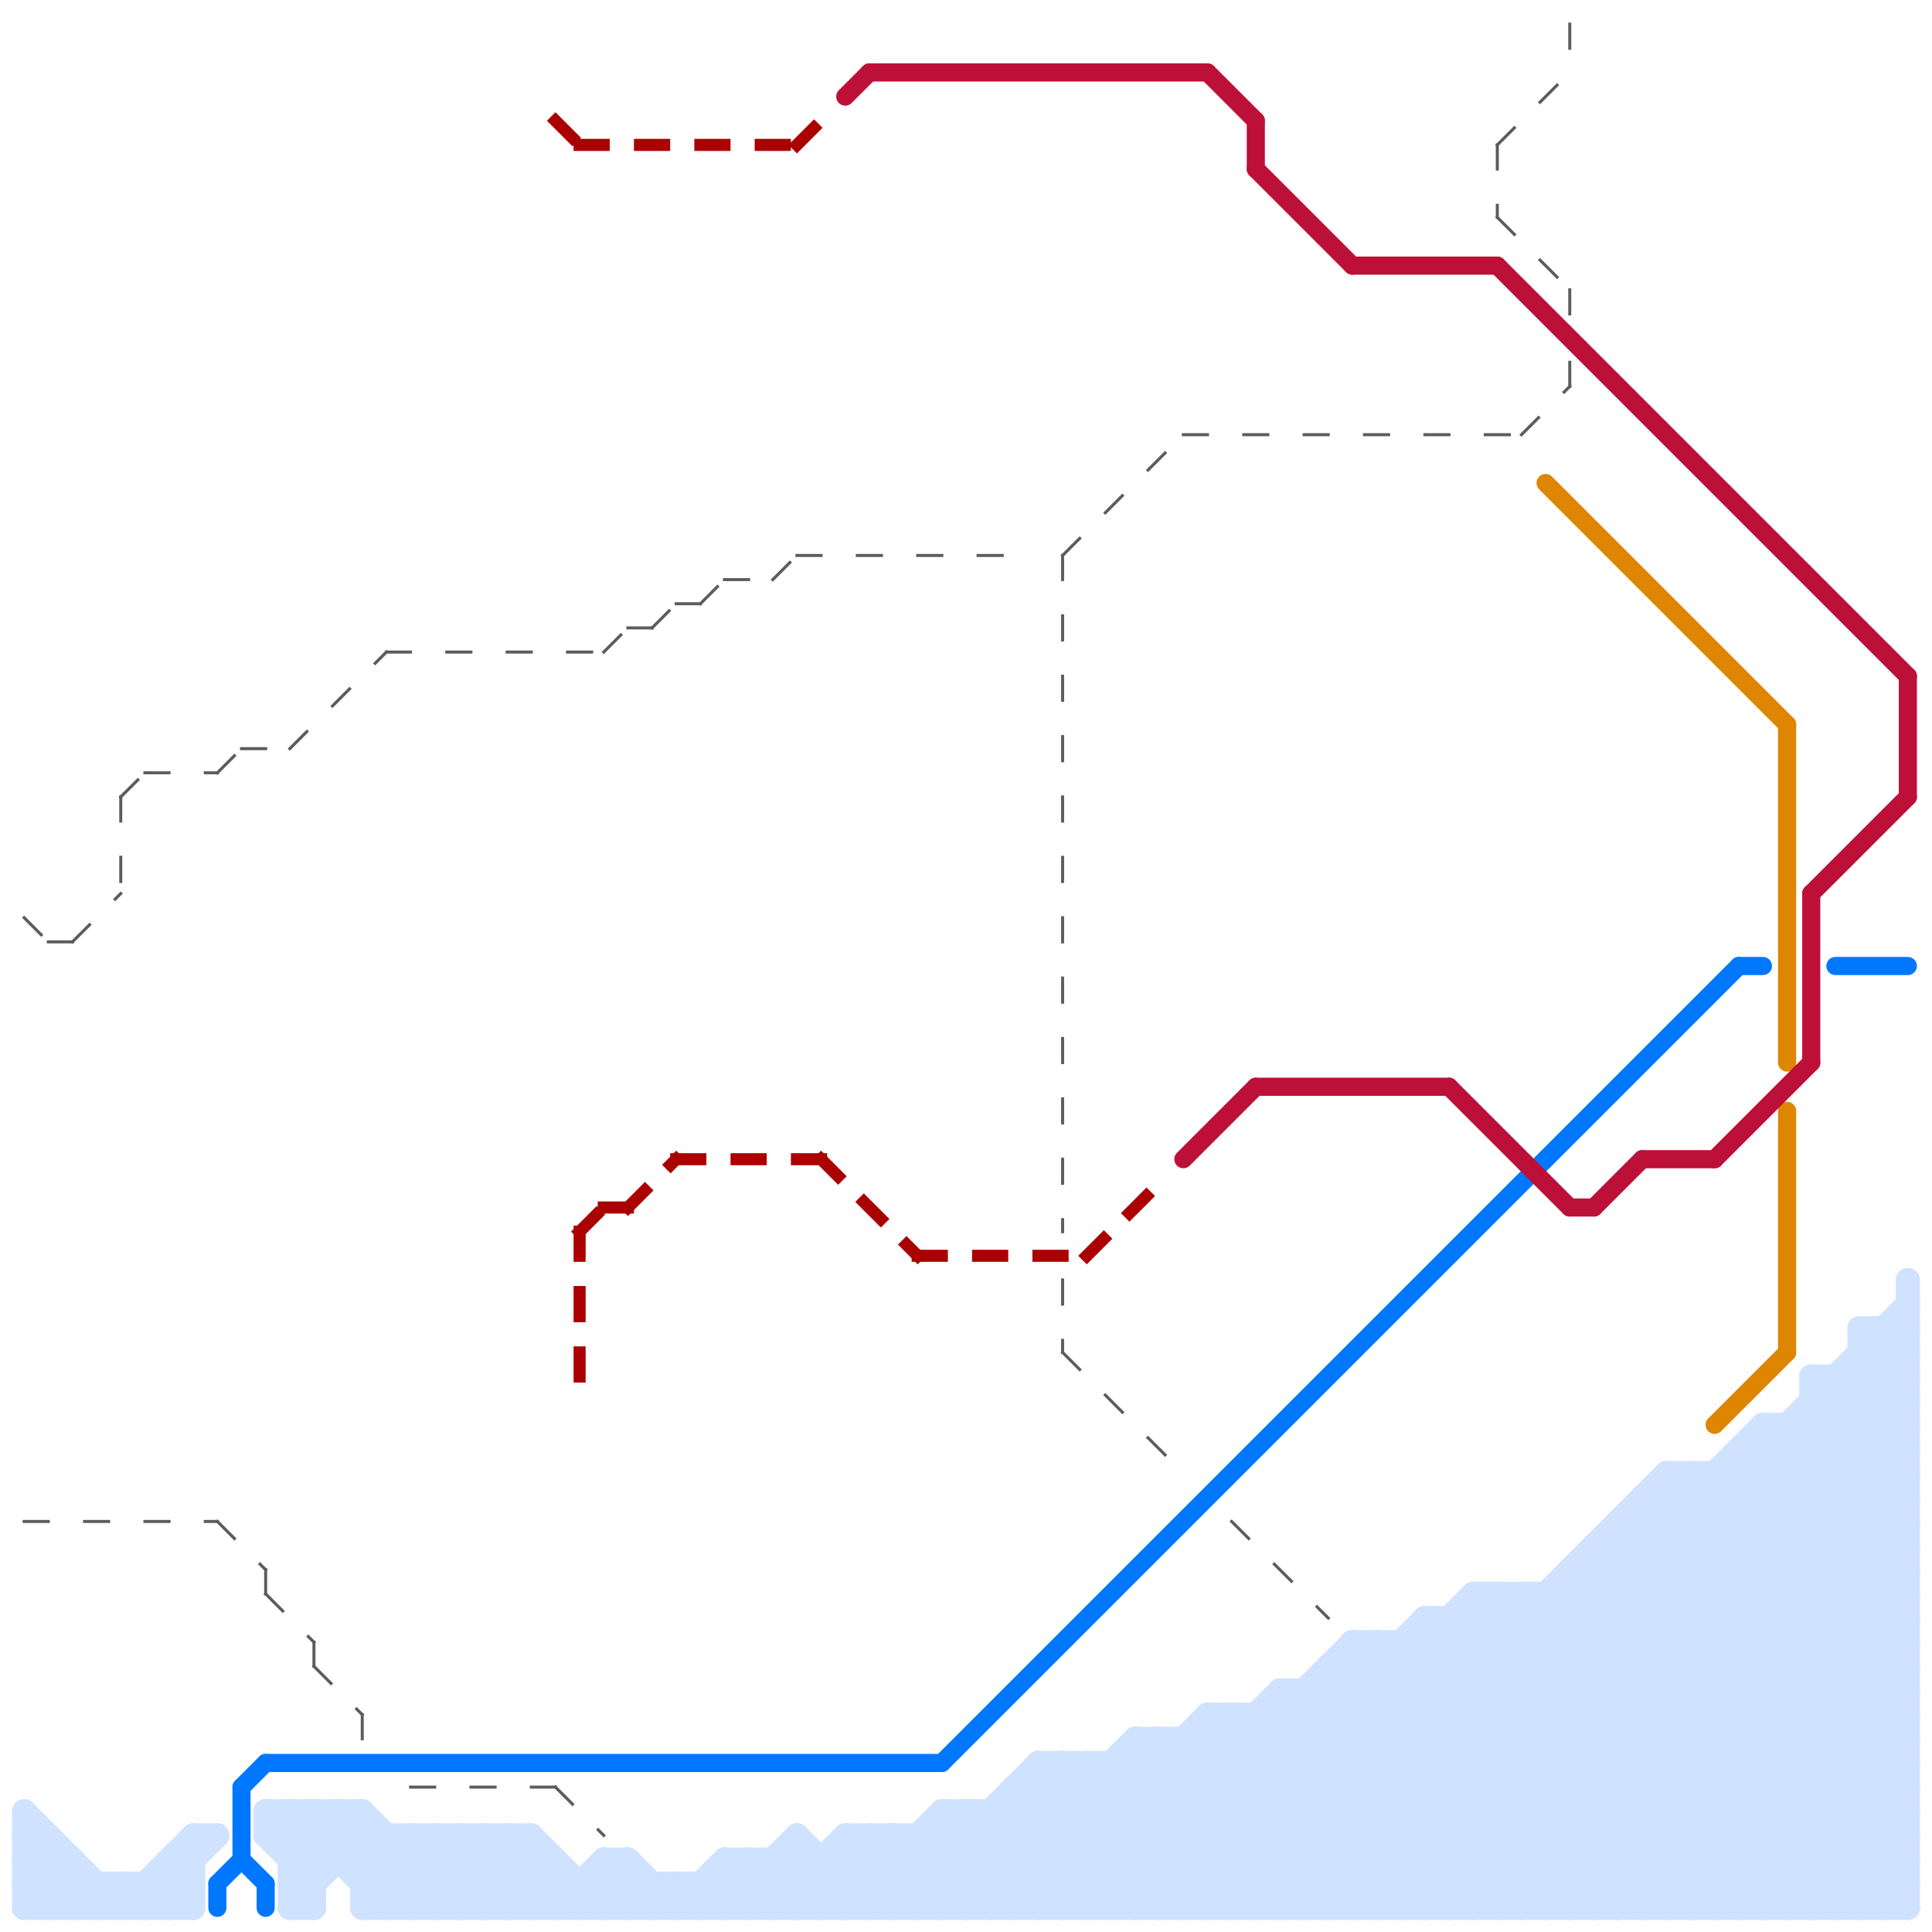 
<svg version="1.1" xmlns="http://www.w3.org/2000/svg" viewBox="0 0 80 80">
<style>line { stroke-width: 1; fill: none; stroke-linecap: round; stroke-linejoin: round; } .c0 { stroke: #cfe2ff } .c1 { stroke: #5c5c5c } .c2 { stroke: #0077ff } .c3 { stroke: #df8600 } .c4 { stroke: #bd1038 } .c5 { stroke: #ab0000 } .w2 { stroke-width: .75; }.w1 { stroke-width: 1; }.w5 { stroke-width: .125; }.w3 { stroke-width: .5; }.l1 { stroke-dasharray: 1 1.5; stroke-linecap: square; }</style><line class="c0 " x1="49" y1="72" x2="49" y2="79"/><line class="c0 " x1="30" y1="77" x2="32" y2="79"/><line class="c0 " x1="75" y1="57" x2="79" y2="57"/><line class="c0 " x1="27" y1="78" x2="27" y2="79"/><line class="c0 " x1="15" y1="79" x2="79" y2="79"/><line class="c0 " x1="77" y1="55" x2="77" y2="79"/><line class="c0 " x1="59" y1="79" x2="79" y2="59"/><line class="c0 " x1="11" y1="75" x2="13" y2="77"/><line class="c0 " x1="59" y1="67" x2="71" y2="79"/><line class="c0 " x1="33" y1="77" x2="35" y2="79"/><line class="c0 " x1="56" y1="69" x2="66" y2="79"/><line class="c0 " x1="1" y1="77" x2="2" y2="76"/><line class="c0 " x1="39" y1="76" x2="42" y2="79"/><line class="c0 " x1="32" y1="77" x2="32" y2="79"/><line class="c0 " x1="16" y1="76" x2="16" y2="79"/><line class="c0 " x1="68" y1="62" x2="79" y2="62"/><line class="c0 " x1="73" y1="60" x2="79" y2="66"/><line class="c0 " x1="61" y1="67" x2="73" y2="79"/><line class="c0 " x1="54" y1="79" x2="79" y2="54"/><line class="c0 " x1="48" y1="72" x2="48" y2="79"/><line class="c0 " x1="1" y1="76" x2="4" y2="79"/><line class="c0 " x1="59" y1="67" x2="79" y2="67"/><line class="c0 " x1="53" y1="70" x2="79" y2="70"/><line class="c0 " x1="18" y1="76" x2="18" y2="79"/><line class="c0 " x1="33" y1="76" x2="33" y2="79"/><line class="c0 " x1="52" y1="79" x2="70" y2="61"/><line class="c0 " x1="30" y1="77" x2="79" y2="77"/><line class="c0 " x1="8" y1="76" x2="8" y2="79"/><line class="c0 " x1="25" y1="78" x2="26" y2="79"/><line class="c0 " x1="17" y1="79" x2="20" y2="76"/><line class="c0 " x1="17" y1="76" x2="17" y2="79"/><line class="c0 " x1="69" y1="79" x2="79" y2="69"/><line class="c0 " x1="78" y1="55" x2="79" y2="56"/><line class="c0 " x1="46" y1="73" x2="46" y2="79"/><line class="c0 " x1="13" y1="75" x2="13" y2="79"/><line class="c0 " x1="67" y1="63" x2="79" y2="63"/><line class="c0 " x1="54" y1="70" x2="54" y2="79"/><line class="c0 " x1="2" y1="79" x2="3" y2="78"/><line class="c0 " x1="19" y1="79" x2="22" y2="76"/><line class="c0 " x1="19" y1="76" x2="19" y2="79"/><line class="c0 " x1="68" y1="62" x2="79" y2="73"/><line class="c0 " x1="35" y1="76" x2="79" y2="76"/><line class="c0 " x1="16" y1="79" x2="19" y2="76"/><line class="c0 " x1="15" y1="78" x2="17" y2="76"/><line class="c0 " x1="48" y1="79" x2="61" y2="66"/><line class="c0 " x1="29" y1="78" x2="29" y2="79"/><line class="c0 " x1="64" y1="79" x2="79" y2="64"/><line class="c0 " x1="13" y1="75" x2="17" y2="79"/><line class="c0 " x1="75" y1="57" x2="79" y2="61"/><line class="c0 " x1="15" y1="75" x2="15" y2="79"/><line class="c0 " x1="72" y1="60" x2="72" y2="79"/><line class="c0 " x1="75" y1="58" x2="79" y2="58"/><line class="c0 " x1="7" y1="77" x2="7" y2="79"/><line class="c0 " x1="18" y1="79" x2="21" y2="76"/><line class="c0 " x1="58" y1="79" x2="79" y2="58"/><line class="c0 " x1="3" y1="79" x2="4" y2="78"/><line class="c0 " x1="5" y1="79" x2="8" y2="76"/><line class="c0 " x1="77" y1="79" x2="79" y2="77"/><line class="c0 " x1="39" y1="79" x2="45" y2="73"/><line class="c0 " x1="12" y1="75" x2="16" y2="79"/><line class="c0 " x1="44" y1="73" x2="44" y2="79"/><line class="c0 " x1="1" y1="78" x2="2" y2="77"/><line class="c0 " x1="62" y1="79" x2="79" y2="62"/><line class="c0 " x1="55" y1="69" x2="65" y2="79"/><line class="c0 " x1="28" y1="78" x2="29" y2="79"/><line class="c0 " x1="1" y1="75" x2="1" y2="79"/><line class="c0 " x1="77" y1="55" x2="79" y2="55"/><line class="c0 " x1="8" y1="76" x2="9" y2="76"/><line class="c0 " x1="53" y1="70" x2="62" y2="79"/><line class="c0 " x1="14" y1="75" x2="18" y2="79"/><line class="c0 " x1="79" y1="53" x2="79" y2="79"/><line class="c0 " x1="72" y1="79" x2="79" y2="72"/><line class="c0 " x1="56" y1="68" x2="56" y2="79"/><line class="c0 " x1="1" y1="75" x2="5" y2="79"/><line class="c0 " x1="18" y1="76" x2="21" y2="79"/><line class="c0 " x1="57" y1="79" x2="79" y2="57"/><line class="c0 " x1="61" y1="66" x2="61" y2="79"/><line class="c0 " x1="1" y1="76" x2="2" y2="76"/><line class="c0 " x1="30" y1="78" x2="31" y2="79"/><line class="c0 " x1="56" y1="68" x2="67" y2="79"/><line class="c0 " x1="66" y1="64" x2="79" y2="64"/><line class="c0 " x1="25" y1="77" x2="26" y2="77"/><line class="c0 " x1="20" y1="79" x2="22" y2="77"/><line class="c0 " x1="29" y1="79" x2="31" y2="77"/><line class="c0 " x1="44" y1="73" x2="50" y2="79"/><line class="c0 " x1="58" y1="68" x2="69" y2="79"/><line class="c0 " x1="4" y1="79" x2="5" y2="78"/><line class="c0 " x1="1" y1="78" x2="2" y2="79"/><line class="c0 " x1="21" y1="76" x2="21" y2="79"/><line class="c0 " x1="31" y1="77" x2="31" y2="79"/><line class="c0 " x1="1" y1="79" x2="8" y2="79"/><line class="c0 " x1="37" y1="79" x2="43" y2="73"/><line class="c0 " x1="76" y1="57" x2="79" y2="60"/><line class="c0 " x1="31" y1="79" x2="33" y2="77"/><line class="c0 " x1="77" y1="55" x2="79" y2="57"/><line class="c0 " x1="34" y1="77" x2="34" y2="79"/><line class="c0 " x1="62" y1="66" x2="62" y2="79"/><line class="c0 " x1="12" y1="77" x2="14" y2="75"/><line class="c0 " x1="54" y1="70" x2="63" y2="79"/><line class="c0 " x1="1" y1="77" x2="3" y2="77"/><line class="c0 " x1="55" y1="69" x2="55" y2="79"/><line class="c0 " x1="21" y1="79" x2="23" y2="77"/><line class="c0 " x1="31" y1="77" x2="33" y2="79"/><line class="c0 " x1="14" y1="75" x2="14" y2="77"/><line class="c0 " x1="75" y1="58" x2="79" y2="62"/><line class="c0 " x1="77" y1="57" x2="79" y2="59"/><line class="c0 " x1="71" y1="61" x2="71" y2="79"/><line class="c0 " x1="59" y1="68" x2="70" y2="79"/><line class="c0 " x1="43" y1="79" x2="51" y2="71"/><line class="c0 " x1="59" y1="67" x2="59" y2="79"/><line class="c0 " x1="42" y1="74" x2="47" y2="79"/><line class="c0 " x1="41" y1="79" x2="48" y2="72"/><line class="c0 " x1="69" y1="62" x2="79" y2="72"/><line class="c0 " x1="12" y1="75" x2="12" y2="79"/><line class="c0 " x1="73" y1="79" x2="79" y2="73"/><line class="c0 " x1="12" y1="79" x2="13" y2="79"/><line class="c0 " x1="35" y1="76" x2="35" y2="79"/><line class="c0 " x1="32" y1="79" x2="35" y2="76"/><line class="c0 " x1="7" y1="77" x2="8" y2="78"/><line class="c0 " x1="5" y1="78" x2="5" y2="79"/><line class="c0 " x1="1" y1="77" x2="3" y2="79"/><line class="c0 " x1="77" y1="56" x2="79" y2="56"/><line class="c0 " x1="67" y1="79" x2="79" y2="67"/><line class="c0 " x1="12" y1="78" x2="13" y2="78"/><line class="c0 " x1="40" y1="79" x2="47" y2="72"/><line class="c0 " x1="67" y1="63" x2="67" y2="79"/><line class="c0 " x1="50" y1="79" x2="63" y2="66"/><line class="c0 " x1="4" y1="78" x2="4" y2="79"/><line class="c0 " x1="66" y1="64" x2="79" y2="77"/><line class="c0 " x1="24" y1="79" x2="26" y2="77"/><line class="c0 " x1="36" y1="76" x2="36" y2="79"/><line class="c0 " x1="43" y1="73" x2="49" y2="79"/><line class="c0 " x1="35" y1="79" x2="39" y2="75"/><line class="c0 " x1="49" y1="72" x2="56" y2="79"/><line class="c0 " x1="33" y1="79" x2="36" y2="76"/><line class="c0 " x1="69" y1="61" x2="79" y2="71"/><line class="c0 " x1="73" y1="59" x2="79" y2="65"/><line class="c0 " x1="6" y1="78" x2="7" y2="79"/><line class="c0 " x1="26" y1="77" x2="26" y2="79"/><line class="c0 " x1="17" y1="76" x2="20" y2="79"/><line class="c0 " x1="77" y1="56" x2="79" y2="58"/><line class="c0 " x1="39" y1="75" x2="43" y2="79"/><line class="c0 " x1="71" y1="61" x2="79" y2="69"/><line class="c0 " x1="75" y1="59" x2="79" y2="63"/><line class="c0 " x1="61" y1="66" x2="74" y2="79"/><line class="c0 " x1="56" y1="68" x2="79" y2="68"/><line class="c0 " x1="22" y1="76" x2="22" y2="79"/><line class="c0 " x1="66" y1="64" x2="66" y2="79"/><line class="c0 " x1="33" y1="76" x2="36" y2="79"/><line class="c0 " x1="50" y1="72" x2="57" y2="79"/><line class="c0 " x1="35" y1="77" x2="37" y2="79"/><line class="c0 " x1="20" y1="76" x2="23" y2="79"/><line class="c0 " x1="6" y1="79" x2="9" y2="76"/><line class="c0 " x1="11" y1="75" x2="11" y2="76"/><line class="c0 " x1="40" y1="75" x2="40" y2="79"/><line class="c0 " x1="65" y1="79" x2="79" y2="65"/><line class="c0 " x1="55" y1="70" x2="64" y2="79"/><line class="c0 " x1="37" y1="76" x2="37" y2="79"/><line class="c0 " x1="45" y1="73" x2="45" y2="79"/><line class="c0 " x1="78" y1="55" x2="78" y2="79"/><line class="c0 " x1="34" y1="79" x2="37" y2="76"/><line class="c0 " x1="46" y1="79" x2="57" y2="68"/><line class="c0 " x1="29" y1="78" x2="30" y2="79"/><line class="c0 " x1="60" y1="67" x2="72" y2="79"/><line class="c0 " x1="40" y1="75" x2="44" y2="79"/><line class="c0 " x1="11" y1="76" x2="13" y2="78"/><line class="c0 " x1="35" y1="76" x2="38" y2="79"/><line class="c0 " x1="15" y1="77" x2="16" y2="76"/><line class="c0 " x1="68" y1="63" x2="79" y2="74"/><line class="c0 " x1="51" y1="79" x2="69" y2="61"/><line class="c0 " x1="62" y1="66" x2="75" y2="79"/><line class="c0 " x1="70" y1="61" x2="79" y2="70"/><line class="c0 " x1="75" y1="79" x2="79" y2="75"/><line class="c0 " x1="60" y1="79" x2="79" y2="60"/><line class="c0 " x1="19" y1="76" x2="22" y2="79"/><line class="c0 " x1="72" y1="60" x2="79" y2="67"/><line class="c0 " x1="47" y1="72" x2="79" y2="72"/><line class="c0 " x1="24" y1="78" x2="24" y2="79"/><line class="c0 " x1="76" y1="57" x2="76" y2="79"/><line class="c0 " x1="63" y1="79" x2="79" y2="63"/><line class="c0 " x1="65" y1="65" x2="79" y2="79"/><line class="c0 " x1="43" y1="73" x2="43" y2="79"/><line class="c0 " x1="38" y1="76" x2="38" y2="79"/><line class="c0 " x1="70" y1="61" x2="70" y2="79"/><line class="c0 " x1="42" y1="74" x2="79" y2="74"/><line class="c0 " x1="21" y1="76" x2="22" y2="77"/><line class="c0 " x1="45" y1="73" x2="51" y2="79"/><line class="c0 " x1="51" y1="71" x2="59" y2="79"/><line class="c0 " x1="67" y1="63" x2="79" y2="75"/><line class="c0 " x1="70" y1="79" x2="79" y2="70"/><line class="c0 " x1="75" y1="57" x2="75" y2="79"/><line class="c0 " x1="55" y1="79" x2="79" y2="55"/><line class="c0 " x1="64" y1="66" x2="64" y2="79"/><line class="c0 " x1="12" y1="77" x2="23" y2="77"/><line class="c0 " x1="68" y1="62" x2="68" y2="79"/><line class="c0 " x1="38" y1="79" x2="44" y2="73"/><line class="c0 " x1="50" y1="71" x2="58" y2="79"/><line class="c0 " x1="41" y1="75" x2="45" y2="79"/><line class="c0 " x1="47" y1="73" x2="53" y2="79"/><line class="c0 " x1="72" y1="60" x2="79" y2="60"/><line class="c0 " x1="15" y1="78" x2="22" y2="78"/><line class="c0 " x1="15" y1="79" x2="18" y2="76"/><line class="c0 " x1="63" y1="66" x2="76" y2="79"/><line class="c0 " x1="63" y1="66" x2="63" y2="79"/><line class="c0 " x1="11" y1="75" x2="15" y2="75"/><line class="c0 " x1="66" y1="65" x2="79" y2="78"/><line class="c0 " x1="76" y1="79" x2="79" y2="76"/><line class="c0 " x1="46" y1="73" x2="52" y2="79"/><line class="c0 " x1="39" y1="75" x2="39" y2="79"/><line class="c0 " x1="25" y1="77" x2="27" y2="79"/><line class="c0 " x1="52" y1="71" x2="60" y2="79"/><line class="c0 " x1="47" y1="72" x2="47" y2="79"/><line class="c0 " x1="30" y1="79" x2="33" y2="76"/><line class="c0 " x1="49" y1="79" x2="62" y2="66"/><line class="c0 " x1="74" y1="79" x2="79" y2="74"/><line class="c0 " x1="72" y1="61" x2="79" y2="68"/><line class="c0 " x1="12" y1="78" x2="15" y2="75"/><line class="c0 " x1="7" y1="79" x2="8" y2="78"/><line class="c0 " x1="11" y1="76" x2="22" y2="76"/><line class="c0 " x1="7" y1="77" x2="8" y2="77"/><line class="c0 " x1="1" y1="78" x2="8" y2="78"/><line class="c0 " x1="11" y1="76" x2="12" y2="75"/><line class="c0 " x1="23" y1="79" x2="25" y2="77"/><line class="c0 " x1="78" y1="79" x2="79" y2="78"/><line class="c0 " x1="37" y1="76" x2="40" y2="79"/><line class="c0 " x1="2" y1="76" x2="2" y2="79"/><line class="c0 " x1="42" y1="75" x2="46" y2="79"/><line class="c0 " x1="43" y1="74" x2="48" y2="79"/><line class="c0 " x1="74" y1="59" x2="79" y2="64"/><line class="c0 " x1="12" y1="76" x2="13" y2="75"/><line class="c0 " x1="5" y1="78" x2="6" y2="79"/><line class="c0 " x1="67" y1="64" x2="79" y2="76"/><line class="c0 " x1="65" y1="65" x2="79" y2="65"/><line class="c0 " x1="73" y1="59" x2="73" y2="79"/><line class="c0 " x1="68" y1="79" x2="79" y2="68"/><line class="c0 " x1="71" y1="79" x2="79" y2="71"/><line class="c0 " x1="53" y1="70" x2="53" y2="79"/><line class="c0 " x1="43" y1="73" x2="79" y2="73"/><line class="c0 " x1="61" y1="66" x2="79" y2="66"/><line class="c0 " x1="1" y1="79" x2="3" y2="77"/><line class="c0 " x1="58" y1="68" x2="58" y2="79"/><line class="c0 " x1="53" y1="71" x2="61" y2="79"/><line class="c0 " x1="69" y1="61" x2="79" y2="61"/><line class="c0 " x1="32" y1="77" x2="34" y2="79"/><line class="c0 " x1="51" y1="71" x2="51" y2="79"/><line class="c0 " x1="26" y1="77" x2="28" y2="79"/><line class="c0 " x1="38" y1="76" x2="41" y2="79"/><line class="c0 " x1="28" y1="78" x2="28" y2="79"/><line class="c0 " x1="42" y1="79" x2="50" y2="71"/><line class="c0 " x1="66" y1="79" x2="79" y2="66"/><line class="c0 " x1="36" y1="79" x2="40" y2="75"/><line class="c0 " x1="74" y1="59" x2="74" y2="79"/><line class="c0 " x1="50" y1="71" x2="50" y2="79"/><line class="c0 " x1="26" y1="79" x2="27" y2="78"/><line class="c0 " x1="45" y1="79" x2="56" y2="68"/><line class="c0 " x1="12" y1="78" x2="13" y2="79"/><line class="c0 " x1="41" y1="75" x2="41" y2="79"/><line class="c0 " x1="6" y1="78" x2="6" y2="79"/><line class="c0 " x1="44" y1="79" x2="53" y2="70"/><line class="c0 " x1="25" y1="79" x2="26" y2="78"/><line class="c0 " x1="61" y1="79" x2="79" y2="61"/><line class="c0 " x1="52" y1="71" x2="52" y2="79"/><line class="c0 " x1="20" y1="76" x2="20" y2="79"/><line class="c0 " x1="47" y1="79" x2="59" y2="67"/><line class="c0 " x1="27" y1="79" x2="28" y2="78"/><line class="c0 " x1="47" y1="72" x2="54" y2="79"/><line class="c0 " x1="12" y1="79" x2="15" y2="76"/><line class="c0 " x1="64" y1="66" x2="77" y2="79"/><line class="c0 " x1="56" y1="79" x2="79" y2="56"/><line class="c0 " x1="7" y1="78" x2="8" y2="79"/><line class="c0 " x1="55" y1="69" x2="79" y2="69"/><line class="c0 " x1="28" y1="79" x2="30" y2="77"/><line class="c0 " x1="36" y1="76" x2="39" y2="79"/><line class="c0 " x1="50" y1="71" x2="79" y2="71"/><line class="c0 " x1="60" y1="67" x2="60" y2="79"/><line class="c0 " x1="65" y1="65" x2="65" y2="79"/><line class="c0 " x1="24" y1="78" x2="79" y2="78"/><line class="c0 " x1="25" y1="77" x2="25" y2="79"/><line class="c0 " x1="69" y1="61" x2="69" y2="79"/><line class="c0 " x1="57" y1="68" x2="68" y2="79"/><line class="c0 " x1="42" y1="74" x2="42" y2="79"/><line class="c0 " x1="30" y1="77" x2="30" y2="79"/><line class="c0 " x1="73" y1="59" x2="79" y2="59"/><line class="c0 " x1="39" y1="75" x2="79" y2="75"/><line class="c0 " x1="53" y1="79" x2="73" y2="59"/><line class="c0 " x1="15" y1="75" x2="19" y2="79"/><line class="c0 " x1="65" y1="66" x2="78" y2="79"/><line class="c0 " x1="57" y1="68" x2="57" y2="79"/><line class="c0 " x1="48" y1="72" x2="55" y2="79"/><line class="c0 " x1="22" y1="76" x2="25" y2="79"/><line class="c0 " x1="3" y1="77" x2="3" y2="79"/><circle cx="23" cy="78" r="1" fill="#cfe2ff" /><line class="c1 w5 l1" x1="26" y1="26" x2="27" y2="26"/><line class="c1 w5 l1" x1="5" y1="33" x2="6" y2="32"/><line class="c1 w5 l1" x1="27" y1="26" x2="28" y2="25"/><line class="c1 w5 l1" x1="44" y1="23" x2="44" y2="51"/><line class="c1 w5 l1" x1="10" y1="31" x2="12" y2="31"/><line class="c1 w5 l1" x1="12" y1="31" x2="16" y2="27"/><line class="c1 w5 l1" x1="11" y1="65" x2="11" y2="66"/><line class="c1 w5 l1" x1="63" y1="18" x2="65" y2="16"/><line class="c1 w5 l1" x1="44" y1="53" x2="44" y2="56"/><line class="c1 w5 l1" x1="49" y1="18" x2="63" y2="18"/><line class="c1 w5 l1" x1="65" y1="15" x2="65" y2="16"/><line class="c1 w5 l1" x1="17" y1="74" x2="23" y2="74"/><line class="c1 w5 l1" x1="1" y1="38" x2="2" y2="39"/><line class="c1 w5 l1" x1="9" y1="63" x2="11" y2="65"/><line class="c1 w5 l1" x1="23" y1="74" x2="25" y2="76"/><line class="c1 w5 l1" x1="33" y1="23" x2="42" y2="23"/><line class="c1 w5 l1" x1="6" y1="32" x2="9" y2="32"/><line class="c1 w5 l1" x1="32" y1="24" x2="33" y2="23"/><line class="c1 w5 l1" x1="62" y1="9" x2="65" y2="12"/><line class="c1 w5 l1" x1="1" y1="63" x2="9" y2="63"/><line class="c1 w5 l1" x1="29" y1="25" x2="30" y2="24"/><line class="c1 w5 l1" x1="44" y1="23" x2="49" y2="18"/><line class="c1 w5 l1" x1="15" y1="71" x2="15" y2="72"/><line class="c1 w5 l1" x1="9" y1="32" x2="10" y2="31"/><line class="c1 w5 l1" x1="28" y1="25" x2="29" y2="25"/><line class="c1 w5 l1" x1="62" y1="6" x2="65" y2="3"/><line class="c1 w5 l1" x1="13" y1="69" x2="15" y2="71"/><line class="c1 w5 l1" x1="2" y1="39" x2="3" y2="39"/><line class="c1 w5 l1" x1="13" y1="68" x2="13" y2="69"/><line class="c1 w5 l1" x1="11" y1="66" x2="13" y2="68"/><line class="c1 w5 l1" x1="16" y1="27" x2="25" y2="27"/><line class="c1 w5 l1" x1="62" y1="6" x2="62" y2="9"/><line class="c1 w5 l1" x1="30" y1="24" x2="32" y2="24"/><line class="c1 w5 l1" x1="5" y1="33" x2="5" y2="37"/><line class="c1 w5 l1" x1="65" y1="12" x2="65" y2="13"/><line class="c1 w5 l1" x1="25" y1="27" x2="26" y2="26"/><line class="c1 w5 l1" x1="51" y1="63" x2="55" y2="67"/><line class="c1 w5 l1" x1="65" y1="1" x2="65" y2="3"/><line class="c1 w5 l1" x1="44" y1="56" x2="49" y2="61"/><line class="c1 w5 l1" x1="3" y1="39" x2="5" y2="37"/><line class="c2 w2" x1="10" y1="77" x2="11" y2="78"/><line class="c2 w2" x1="72" y1="40" x2="73" y2="40"/><line class="c2 w2" x1="10" y1="74" x2="11" y2="73"/><line class="c2 w2" x1="10" y1="74" x2="10" y2="77"/><line class="c2 w2" x1="9" y1="78" x2="9" y2="79"/><line class="c2 w2" x1="11" y1="78" x2="11" y2="79"/><line class="c2 w2" x1="39" y1="73" x2="72" y2="40"/><line class="c2 w2" x1="9" y1="78" x2="10" y2="77"/><line class="c2 w2" x1="11" y1="73" x2="39" y2="73"/><line class="c2 w2" x1="76" y1="40" x2="79" y2="40"/><line class="c3 w2" x1="74" y1="30" x2="74" y2="44"/><line class="c3 w2" x1="64" y1="20" x2="74" y2="30"/><line class="c3 w2" x1="74" y1="46" x2="74" y2="56"/><line class="c3 w2" x1="71" y1="59" x2="74" y2="56"/><line class="c4 w2" x1="36" y1="3" x2="50" y2="3"/><line class="c4 w2" x1="49" y1="48" x2="52" y2="45"/><line class="c4 w2" x1="52" y1="7" x2="56" y2="11"/><line class="c4 w2" x1="52" y1="5" x2="52" y2="7"/><line class="c4 w2" x1="56" y1="11" x2="62" y2="11"/><line class="c4 w2" x1="75" y1="37" x2="75" y2="44"/><line class="c4 w2" x1="35" y1="4" x2="36" y2="3"/><line class="c4 w2" x1="71" y1="48" x2="75" y2="44"/><line class="c4 w2" x1="50" y1="3" x2="52" y2="5"/><line class="c4 w2" x1="65" y1="50" x2="66" y2="50"/><line class="c4 w2" x1="52" y1="45" x2="60" y2="45"/><line class="c4 w2" x1="75" y1="37" x2="79" y2="33"/><line class="c4 w2" x1="68" y1="48" x2="71" y2="48"/><line class="c4 w2" x1="79" y1="28" x2="79" y2="33"/><line class="c4 w2" x1="66" y1="50" x2="68" y2="48"/><line class="c4 w2" x1="60" y1="45" x2="65" y2="50"/><line class="c4 w2" x1="62" y1="11" x2="79" y2="28"/><line class="c5 w3 l1" x1="38" y1="52" x2="45" y2="52"/><line class="c5 w3 l1" x1="26" y1="50" x2="28" y2="48"/><line class="c5 w3 l1" x1="24" y1="51" x2="24" y2="57"/><line class="c5 w3 l1" x1="23" y1="5" x2="24" y2="6"/><line class="c5 w3 l1" x1="24" y1="51" x2="25" y2="50"/><line class="c5 w3 l1" x1="34" y1="48" x2="38" y2="52"/><line class="c5 w3 l1" x1="25" y1="50" x2="26" y2="50"/><line class="c5 w3 l1" x1="24" y1="6" x2="33" y2="6"/><line class="c5 w3 l1" x1="45" y1="52" x2="48" y2="49"/><line class="c5 w3 l1" x1="33" y1="6" x2="34" y2="5"/><line class="c5 w3 l1" x1="28" y1="48" x2="34" y2="48"/>


</svg>

